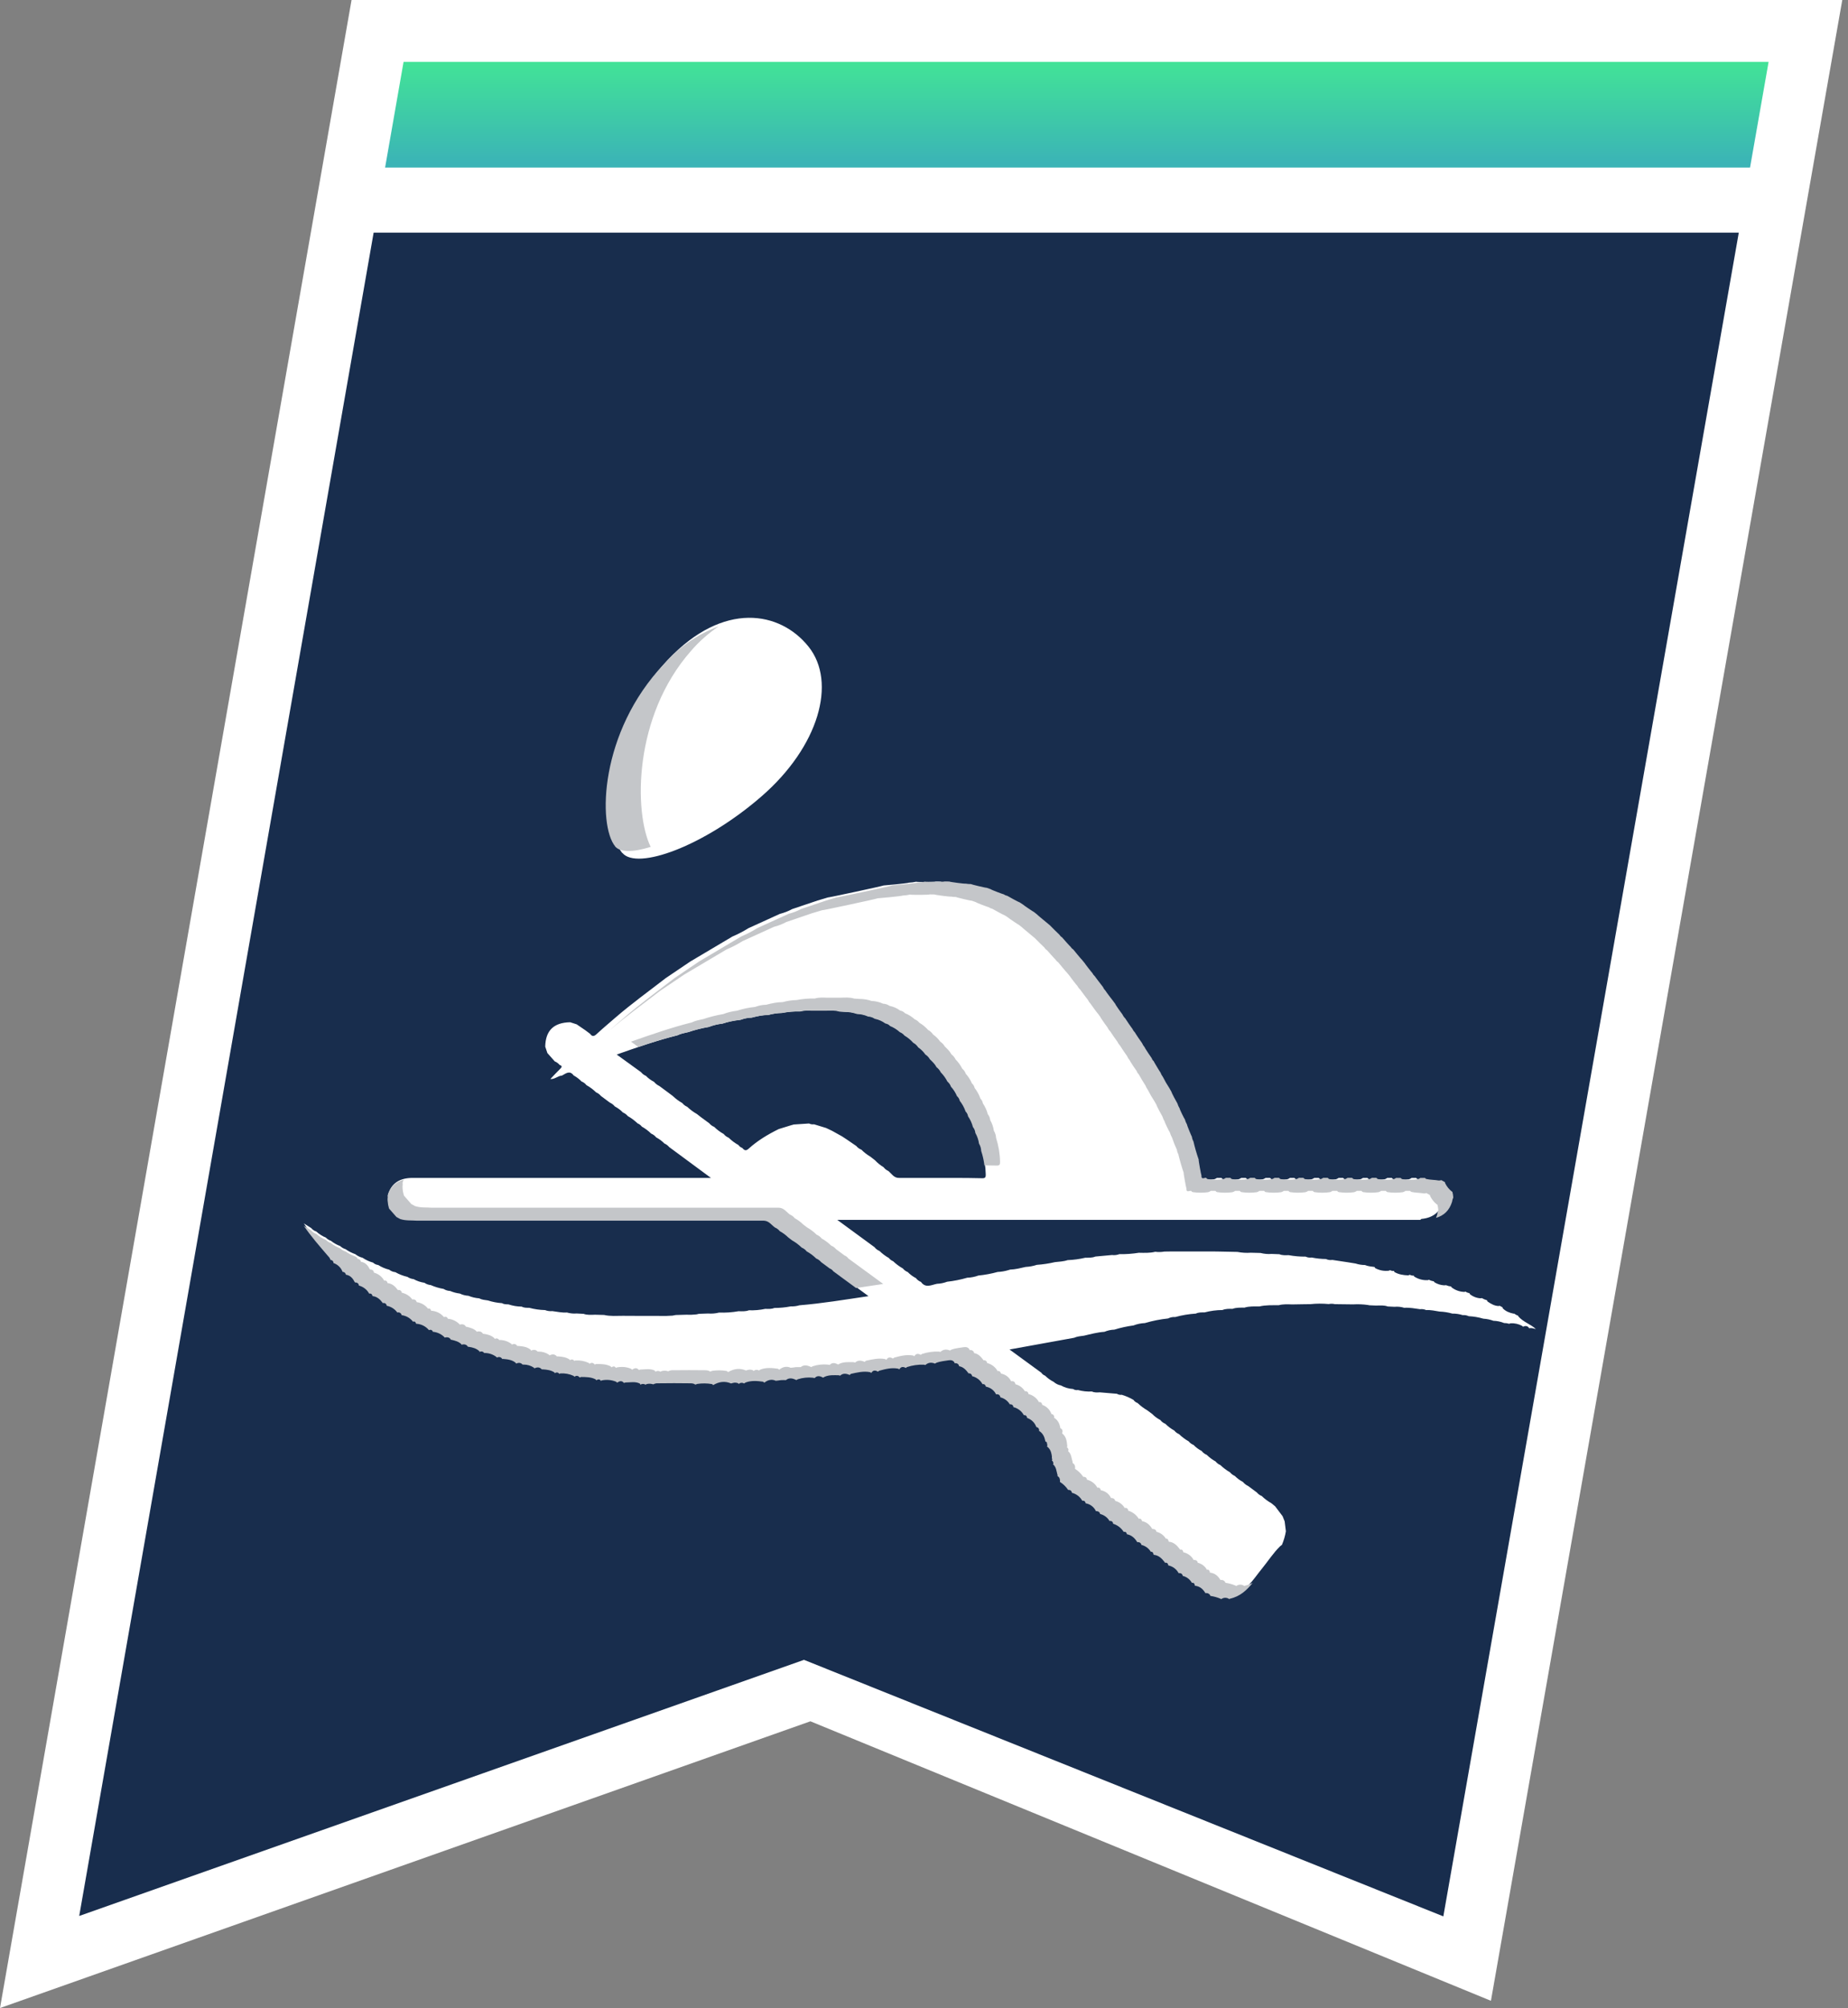 <svg width="81" height="88" viewBox="0 0 81 88" fill="none" xmlns="http://www.w3.org/2000/svg">
<rect x="0" y="0" width="81" height="88" fill="#808080" stroke="none"/>
<path d="M80.749 0H15.409L0 88L35.521 75.434L65.349 87.683L80.749 0Z" fill="white"/>
<path d="M55.524 21.864C55.894 28.499 54.983 34.003 52.347 38.711C56.114 37.941 58.767 37.541 58.767 37.541C60.527 28.838 57.759 23.052 55.52 21.864" fill="#182D4D"/>
<path d="M17.689 2.71L16.879 7.344H76.706L77.52 2.71H17.689Z" fill="url(#paint0_linear_2411_160)"/>
<path d="M16.377 10.195L3.472 83.965L35.24 72.741L63.263 83.983L76.213 10.195H16.377Z" fill="#182D4D"/>
<g clip-path="url(#clip0_2411_160)">
<path d="M52.145 50.819C52.054 50.558 51.978 50.292 51.915 50.024C51.88 49.96 51.857 49.891 51.848 49.819C51.766 49.646 51.694 49.468 51.632 49.286C51.591 49.215 51.559 49.138 51.538 49.059C51.523 49.053 51.303 48.606 51.308 48.579C51.267 48.511 51.234 48.438 51.211 48.361C51.205 48.361 50.944 47.878 50.951 47.853L50.857 47.686C50.753 47.528 50.658 47.365 50.574 47.196C50.53 47.139 50.495 47.075 50.471 47.008C50.463 47.008 50.165 46.512 50.168 46.504C50.13 46.471 50.103 46.428 50.089 46.38C50.084 46.38 49.769 45.91 49.774 45.893C49.727 45.839 49.689 45.778 49.661 45.712C49.654 45.712 49.35 45.26 49.352 45.252C49.304 45.204 49.266 45.148 49.24 45.087C49.231 45.087 48.919 44.638 48.924 44.631C48.875 44.583 48.836 44.526 48.808 44.464C48.802 44.464 48.488 44.027 48.495 44.005C48.461 43.959 48.428 43.913 48.395 43.867C48.386 43.867 48.059 43.428 48.06 43.418C48.013 43.371 47.975 43.316 47.949 43.255C47.949 43.255 47.599 42.801 47.599 42.795C47.55 42.75 47.51 42.697 47.48 42.638C47.471 42.638 47.149 42.225 47.15 42.212L47.02 42.056C47.009 42.056 46.647 41.613 46.647 41.612C46.599 41.581 46.559 41.54 46.529 41.492C46.52 41.492 46.156 41.09 46.159 41.084C46.109 41.053 46.068 41.01 46.037 40.961C46.033 40.961 45.625 40.562 45.627 40.555C45.585 40.517 45.051 40.082 45.052 40.072L44.929 39.974C44.92 39.978 44.449 39.661 44.449 39.648L44.305 39.555C44.289 39.56 43.761 39.273 43.761 39.266C43.702 39.253 43.647 39.229 43.598 39.195C43.586 39.2 43.047 38.998 43.038 38.975L42.856 38.911C42.836 38.922 42.166 38.761 42.162 38.748C42.088 38.749 42.014 38.743 41.941 38.729C41.905 38.743 41.224 38.653 41.217 38.636L41.018 38.633C40.982 38.658 40.164 38.659 40.153 38.641C40.05 38.664 39.945 38.678 39.839 38.682C39.778 38.711 38.824 38.8 38.73 38.805C38.711 38.825 36.297 39.344 36.282 39.331L35.838 39.464L34.721 39.84C34.552 39.932 34.372 40.002 34.184 40.049L32.807 40.676C32.583 40.816 32.349 40.938 32.105 41.041L30.256 42.138L29.174 42.869C28.444 43.435 27.693 43.976 26.994 44.579C26.708 44.827 26.417 45.07 26.14 45.327C26.025 45.431 25.948 45.424 25.865 45.306L25.659 45.152L25.277 44.891L24.992 44.799C24.27 44.813 23.912 45.161 23.898 45.868C23.929 45.961 23.96 46.055 23.992 46.148L24.316 46.514C24.399 46.547 24.473 46.601 24.529 46.67C24.636 46.704 24.643 46.752 24.563 46.831C24.414 46.977 24.273 47.13 24.122 47.288C24.312 47.304 24.452 47.148 24.631 47.136C24.801 47.046 24.97 46.892 25.144 47.13C25.273 47.201 25.391 47.29 25.492 47.396C25.577 47.428 25.651 47.484 25.706 47.556C25.861 47.642 26.003 47.749 26.129 47.872C26.211 47.907 26.283 47.96 26.339 48.029L26.727 48.318C26.813 48.358 26.89 48.416 26.95 48.489C27.082 48.559 27.202 48.648 27.305 48.755C27.388 48.789 27.462 48.843 27.518 48.912C27.674 49 27.817 49.107 27.945 49.23C28.02 49.26 28.084 49.309 28.132 49.372C28.282 49.456 28.42 49.559 28.541 49.679C28.628 49.715 28.704 49.772 28.762 49.845C28.895 49.915 29.017 50.005 29.121 50.112C29.203 50.147 29.275 50.201 29.331 50.269L31.162 51.621H18.079C17.546 51.621 17.163 51.832 17.004 52.357C17.01 52.417 17.009 52.477 17.001 52.537C17.003 52.67 17.025 52.802 17.067 52.929L17.387 53.295L17.551 53.386C17.793 53.466 18.045 53.438 18.293 53.456H33.492C33.713 53.464 33.822 53.644 33.975 53.756C34.06 53.791 34.133 53.846 34.189 53.917C34.324 53.991 34.449 54.083 34.558 54.19L34.725 54.318C34.88 54.406 35.023 54.513 35.15 54.637C35.236 54.672 35.311 54.729 35.367 54.802C35.521 54.887 35.662 54.992 35.786 55.115C35.87 55.149 35.943 55.203 36 55.272L36.371 55.547C36.438 55.573 36.496 55.618 36.536 55.676L38.068 56.802C37.014 56.958 36.033 57.122 35.04 57.203C34.919 57.24 34.793 57.256 34.666 57.25C34.427 57.297 34.184 57.32 33.941 57.32C33.814 57.372 33.68 57.364 33.546 57.359C33.31 57.41 33.068 57.431 32.825 57.422C32.679 57.478 32.525 57.467 32.373 57.463C32.092 57.513 31.805 57.533 31.519 57.522C31.362 57.562 31.2 57.576 31.038 57.563L30.636 57.577C30.604 57.586 30.573 57.593 30.541 57.599L30.513 57.603C30.369 57.62 30.223 57.624 30.078 57.616L29.624 57.629C29.607 57.633 29.59 57.635 29.573 57.637C29.509 57.655 29.443 57.663 29.377 57.661C29.167 57.677 28.956 57.669 28.745 57.667H28.157H27.89L27.303 57.664C27.027 57.664 26.75 57.69 26.478 57.627L26.08 57.616C25.91 57.621 25.741 57.637 25.577 57.578L25.277 57.562C25.133 57.574 24.988 57.559 24.85 57.519C24.633 57.535 24.423 57.484 24.209 57.458C24.1 57.468 23.99 57.453 23.889 57.413C23.655 57.408 23.422 57.374 23.196 57.313C23.084 57.313 22.971 57.318 22.868 57.261C22.67 57.259 22.473 57.226 22.286 57.163C22.19 57.158 22.092 57.166 22.008 57.11C21.795 57.096 21.586 57.056 21.384 56.99C21.254 56.972 21.121 56.962 21.002 56.898C20.84 56.886 20.68 56.848 20.53 56.786C20.399 56.779 20.271 56.746 20.154 56.688C20.008 56.671 19.865 56.633 19.73 56.575C19.628 56.571 19.529 56.54 19.444 56.486C19.248 56.453 19.058 56.396 18.877 56.316C18.779 56.308 18.684 56.273 18.604 56.217C18.437 56.192 18.276 56.138 18.129 56.056C18.031 56.046 17.938 56.012 17.857 55.957C17.671 55.914 17.492 55.845 17.327 55.751C17.229 55.742 17.136 55.704 17.06 55.643C16.889 55.602 16.726 55.532 16.579 55.438C16.494 55.428 16.414 55.392 16.352 55.333C16.188 55.287 16.032 55.215 15.891 55.12C15.775 55.091 15.667 55.038 15.574 54.963C15.422 54.91 15.278 54.837 15.147 54.744C15.058 54.718 14.976 54.671 14.91 54.607C14.763 54.552 14.627 54.475 14.505 54.378C14.421 54.349 14.345 54.301 14.283 54.237C14.129 54.173 13.987 54.083 13.865 53.971C13.777 53.943 13.699 53.891 13.642 53.82L13.317 53.614C13.624 54.071 13.988 54.485 14.346 54.903C14.4 54.967 14.47 55.023 14.482 55.112C14.499 55.111 14.518 55.114 14.534 55.12C14.551 55.127 14.566 55.137 14.579 55.149C14.591 55.162 14.601 55.177 14.607 55.194C14.614 55.21 14.617 55.228 14.616 55.245C14.707 55.277 14.791 55.328 14.86 55.395C14.929 55.462 14.982 55.543 15.014 55.632C15.05 55.632 15.084 55.645 15.111 55.668C15.138 55.691 15.155 55.723 15.159 55.757C15.364 55.787 15.471 55.929 15.556 56.096C15.65 56.1 15.722 56.13 15.73 56.234C15.824 56.258 15.912 56.301 15.988 56.36C16.065 56.419 16.128 56.492 16.175 56.575C16.176 56.579 16.176 56.583 16.175 56.587C16.271 56.568 16.31 56.618 16.328 56.692C16.524 56.715 16.657 56.832 16.767 56.983C16.77 56.989 16.771 56.995 16.772 57.001C16.872 56.983 16.933 57.022 16.952 57.119H16.961C17.141 57.156 17.3 57.258 17.408 57.404C17.409 57.408 17.409 57.411 17.408 57.414C17.429 57.407 17.451 57.405 17.472 57.407C17.494 57.409 17.514 57.416 17.533 57.427C17.552 57.437 17.568 57.452 17.58 57.469C17.592 57.487 17.601 57.507 17.604 57.528C17.702 57.541 17.795 57.572 17.88 57.62C17.965 57.669 18.039 57.733 18.099 57.81C18.099 57.812 18.099 57.814 18.099 57.817C18.179 57.787 18.219 57.83 18.239 57.908L18.248 57.905C18.353 57.911 18.455 57.938 18.548 57.984C18.642 58.03 18.725 58.095 18.792 58.174C18.792 58.177 18.792 58.18 18.792 58.184C18.882 58.153 18.946 58.174 18.976 58.262L18.991 58.258C19.176 58.278 19.348 58.361 19.477 58.491C19.477 58.498 19.481 58.505 19.483 58.511C19.605 58.483 19.708 58.496 19.764 58.609H19.798C19.95 58.648 20.103 58.686 20.22 58.799C20.224 58.807 20.228 58.816 20.23 58.825C20.353 58.791 20.45 58.812 20.511 58.916H20.545C20.718 58.941 20.881 58.986 21.012 59.108C21.014 59.118 21.015 59.129 21.016 59.139C21.106 59.103 21.176 59.119 21.223 59.194C21.229 59.194 21.235 59.189 21.242 59.188C21.43 59.189 21.613 59.251 21.761 59.364C21.766 59.373 21.77 59.381 21.774 59.39C21.88 59.343 21.959 59.364 22.017 59.456C22.026 59.456 22.034 59.45 22.044 59.449C22.245 59.466 22.445 59.484 22.607 59.623C22.61 59.634 22.613 59.645 22.615 59.656C22.73 59.603 22.829 59.608 22.905 59.697C22.92 59.696 22.936 59.696 22.951 59.697C23.112 59.696 23.27 59.743 23.403 59.833C23.41 59.843 23.417 59.853 23.423 59.864C23.551 59.799 23.662 59.806 23.747 59.907C23.767 59.906 23.787 59.906 23.807 59.907C23.981 59.92 24.153 59.941 24.302 60.042C24.311 60.052 24.318 60.063 24.322 60.076C24.336 60.063 24.352 60.053 24.37 60.048C24.388 60.042 24.407 60.041 24.425 60.044C24.443 60.047 24.461 60.054 24.476 60.065C24.491 60.076 24.503 60.09 24.512 60.106C24.527 60.098 24.543 60.091 24.559 60.084C24.761 60.072 24.963 60.109 25.146 60.194C25.159 60.205 25.17 60.218 25.179 60.232C25.273 60.16 25.347 60.19 25.413 60.265C25.431 60.255 25.45 60.246 25.469 60.24C25.687 60.244 25.906 60.24 26.105 60.344C26.119 60.355 26.13 60.37 26.136 60.386C26.211 60.341 26.282 60.319 26.335 60.41C26.351 60.402 26.367 60.395 26.384 60.389C26.591 60.347 26.806 60.368 27.001 60.447C27.02 60.458 27.037 60.474 27.05 60.491C27.157 60.413 27.26 60.391 27.346 60.501C27.368 60.492 27.392 60.486 27.416 60.483C27.626 60.48 27.839 60.43 28.041 60.526C28.054 60.542 28.065 60.559 28.072 60.579C28.104 60.556 28.142 60.544 28.182 60.544C28.222 60.544 28.26 60.556 28.293 60.579C28.31 60.569 28.328 60.56 28.346 60.552C28.426 60.532 28.509 60.531 28.589 60.551C28.604 60.557 28.619 60.561 28.634 60.565C28.701 60.528 28.777 60.511 28.853 60.517C29.316 60.511 29.779 60.511 30.242 60.517C30.325 60.517 30.41 60.521 30.477 60.576C30.506 60.562 30.537 60.551 30.568 60.544C30.776 60.513 30.988 60.515 31.195 60.549C31.222 60.557 31.245 60.573 31.259 60.596C31.514 60.445 31.775 60.409 32.044 60.525C32.072 60.518 32.1 60.509 32.128 60.501C32.204 60.479 32.286 60.486 32.357 60.519C32.367 60.527 32.375 60.536 32.381 60.547C32.411 60.519 32.451 60.501 32.493 60.497C32.535 60.493 32.577 60.503 32.612 60.526C32.634 60.51 32.657 60.496 32.68 60.483C32.929 60.389 33.183 60.413 33.437 60.446C33.462 60.453 33.484 60.47 33.499 60.491C33.659 60.364 33.827 60.325 34.004 60.407C34.038 60.401 34.072 60.397 34.106 60.395C34.195 60.379 34.285 60.372 34.376 60.376C34.398 60.376 34.422 60.376 34.446 60.379C34.589 60.26 34.744 60.298 34.903 60.376C34.926 60.361 34.951 60.348 34.977 60.337C35.188 60.271 35.411 60.249 35.631 60.272C35.657 60.275 35.682 60.281 35.706 60.288C35.818 60.166 35.946 60.196 36.08 60.27C36.101 60.256 36.123 60.243 36.145 60.232C36.341 60.146 36.549 60.162 36.755 60.165L36.825 60.183C36.952 60.064 37.095 60.089 37.242 60.153L37.293 60.105C37.569 60.044 37.845 59.975 38.132 60.028C38.154 60.035 38.174 60.048 38.189 60.066C38.271 59.928 38.371 59.943 38.479 60.007C38.499 59.992 38.521 59.978 38.542 59.965C38.813 59.892 39.083 59.822 39.368 59.876C39.386 59.883 39.402 59.894 39.416 59.908C39.495 59.774 39.595 59.787 39.702 59.844C39.719 59.83 39.736 59.817 39.755 59.805C39.992 59.728 40.24 59.693 40.489 59.701C40.514 59.704 40.538 59.709 40.561 59.716C40.684 59.604 40.825 59.59 40.98 59.654C41.003 59.638 41.028 59.624 41.054 59.612C41.219 59.554 41.393 59.539 41.565 59.512C41.672 59.494 41.775 59.503 41.837 59.61C41.84 59.62 41.843 59.63 41.845 59.641C41.866 59.635 41.888 59.634 41.91 59.638C41.932 59.641 41.953 59.649 41.972 59.661C41.99 59.673 42.006 59.689 42.017 59.707C42.029 59.726 42.037 59.746 42.039 59.768C42.222 59.801 42.334 59.925 42.437 60.06C42.437 60.066 42.437 60.071 42.437 60.078C42.528 60.078 42.594 60.108 42.608 60.205H42.614C42.708 60.229 42.796 60.272 42.873 60.331C42.949 60.389 43.013 60.462 43.06 60.546C43.06 60.549 43.06 60.552 43.06 60.556C43.154 60.538 43.191 60.594 43.215 60.666C43.311 60.683 43.401 60.722 43.479 60.781C43.556 60.839 43.618 60.914 43.658 61.001C43.772 60.982 43.829 61.034 43.849 61.134C44.015 61.175 44.158 61.277 44.249 61.42C44.249 61.425 44.249 61.431 44.249 61.436C44.341 61.432 44.409 61.462 44.418 61.563H44.425C44.519 61.587 44.607 61.63 44.684 61.688C44.761 61.747 44.824 61.82 44.871 61.904C44.871 61.907 44.871 61.911 44.871 61.916C44.968 61.901 45.006 61.956 45.023 62.036C45.114 62.068 45.197 62.119 45.265 62.185C45.334 62.252 45.386 62.333 45.419 62.422C45.419 62.425 45.419 62.429 45.419 62.433C45.519 62.453 45.556 62.517 45.546 62.614H45.562C45.714 62.718 45.781 62.867 45.815 63.036V63.058C45.915 63.105 45.929 63.187 45.892 63.291H45.898C46.088 63.437 46.098 63.649 46.12 63.858C46.116 63.872 46.11 63.887 46.104 63.901C46.119 63.908 46.133 63.919 46.144 63.933C46.155 63.946 46.163 63.961 46.167 63.978C46.172 63.994 46.173 64.011 46.17 64.028C46.167 64.045 46.161 64.061 46.152 64.076H46.166C46.304 64.199 46.302 64.376 46.353 64.534C46.355 64.551 46.355 64.569 46.353 64.586C46.452 64.638 46.468 64.734 46.46 64.841C46.599 64.929 46.718 65.043 46.81 65.178C46.81 65.181 46.81 65.185 46.81 65.189C46.903 65.189 46.97 65.216 46.981 65.317H46.987C47.081 65.341 47.169 65.383 47.246 65.442C47.322 65.501 47.386 65.574 47.433 65.657C47.433 65.661 47.433 65.664 47.433 65.667C47.531 65.647 47.568 65.701 47.587 65.777C47.684 65.794 47.775 65.834 47.852 65.892C47.93 65.951 47.992 66.027 48.033 66.115C48.033 66.115 48.033 66.115 48.033 66.118C48.129 66.118 48.199 66.151 48.22 66.245C48.386 66.286 48.53 66.389 48.62 66.531C48.62 66.537 48.62 66.543 48.62 66.549C48.714 66.543 48.781 66.57 48.789 66.675H48.797C48.982 66.734 49.141 66.854 49.244 67.015C49.244 67.02 49.244 67.024 49.244 67.029C49.34 67.009 49.379 67.058 49.395 67.133C49.602 67.173 49.739 67.302 49.843 67.472C49.843 67.472 49.843 67.475 49.843 67.477C49.94 67.474 50.011 67.505 50.03 67.602H50.033C50.2 67.643 50.343 67.745 50.434 67.888C50.434 67.893 50.434 67.897 50.434 67.902C50.525 67.885 50.549 67.954 50.567 68.034C50.794 68.053 50.93 68.203 51.056 68.365C51.056 68.373 51.056 68.379 51.056 68.386C51.158 68.361 51.194 68.417 51.209 68.499C51.303 68.518 51.393 68.558 51.47 68.616C51.548 68.673 51.611 68.746 51.657 68.83C51.657 68.83 51.657 68.833 51.657 68.835C51.754 68.83 51.824 68.86 51.841 68.958C51.924 68.978 52.002 69.014 52.07 69.065C52.138 69.116 52.194 69.18 52.236 69.253V69.265C52.333 69.243 52.361 69.308 52.375 69.39H52.379C52.593 69.413 52.733 69.539 52.835 69.715C52.88 69.704 52.929 69.711 52.97 69.734C53.011 69.756 53.042 69.794 53.056 69.838C53.062 69.838 53.068 69.838 53.074 69.838C53.214 69.86 53.351 69.898 53.482 69.953C53.498 69.959 53.513 69.967 53.528 69.977C53.578 69.938 53.641 69.917 53.705 69.917C53.769 69.917 53.831 69.938 53.882 69.977L53.908 69.958C54.599 69.805 54.913 69.235 55.306 68.752C55.577 68.421 55.806 68.058 56.115 67.757C56.141 67.74 56.164 67.721 56.188 67.702C56.269 67.511 56.328 67.31 56.362 67.106C56.344 66.961 56.327 66.817 56.308 66.672L56.217 66.445L55.892 66.014L55.724 65.875C55.569 65.789 55.428 65.684 55.303 65.561C55.219 65.528 55.146 65.474 55.089 65.405L54.715 65.127C54.623 65.084 54.543 65.022 54.479 64.944C54.347 64.876 54.228 64.788 54.125 64.683C54.042 64.646 53.969 64.591 53.912 64.522C53.758 64.433 53.617 64.327 53.49 64.205C53.408 64.171 53.336 64.117 53.282 64.048C53.139 63.969 53.008 63.871 52.893 63.757C52.805 63.721 52.728 63.663 52.671 63.588C52.538 63.52 52.417 63.43 52.315 63.323C52.231 63.29 52.157 63.236 52.101 63.166C51.946 63.078 51.804 62.971 51.677 62.848C51.596 62.815 51.525 62.761 51.471 62.692C51.327 62.613 51.195 62.514 51.081 62.398C50.993 62.364 50.916 62.306 50.859 62.231C50.726 62.162 50.605 62.072 50.501 61.965L50.291 61.809C50.136 61.719 49.992 61.611 49.864 61.488C49.79 61.461 49.726 61.412 49.681 61.348C49.52 61.254 49.348 61.179 49.169 61.125C49.095 61.136 49.019 61.12 48.956 61.081L48.208 61.018C48.091 61.024 47.973 61.034 47.862 60.981C47.655 60.992 47.447 60.97 47.248 60.916C47.173 60.93 47.096 60.914 47.034 60.872C46.846 60.861 46.663 60.807 46.5 60.715C46.382 60.693 46.272 60.639 46.184 60.559C46.045 60.488 45.917 60.397 45.807 60.287C45.739 60.262 45.681 60.217 45.642 60.157L44.249 59.14L47.079 58.627C47.217 58.565 47.365 58.555 47.512 58.535C47.808 58.465 48.103 58.386 48.408 58.365C48.547 58.307 48.695 58.275 48.845 58.27C49.118 58.185 49.398 58.124 49.682 58.086C49.842 58.024 50.012 57.989 50.184 57.982C50.515 57.883 50.855 57.816 51.198 57.78C51.296 57.731 51.405 57.709 51.515 57.717C51.809 57.636 52.111 57.586 52.416 57.567C52.537 57.507 52.667 57.515 52.796 57.515C53.052 57.447 53.316 57.412 53.581 57.411C53.723 57.35 53.875 57.358 54.025 57.358C54.194 57.297 54.37 57.306 54.544 57.306C54.758 57.239 54.979 57.254 55.199 57.254C55.479 57.187 55.765 57.202 56.05 57.199C56.243 57.147 56.441 57.159 56.637 57.165L57.171 57.156L57.438 57.153C57.704 57.124 57.973 57.123 58.239 57.149C58.327 57.13 58.419 57.131 58.506 57.153L59.307 57.163C59.525 57.15 59.743 57.159 59.959 57.19C59.981 57.194 60.003 57.198 60.025 57.203L60.32 57.215C60.491 57.211 60.663 57.195 60.829 57.255L61.122 57.269C61.266 57.255 61.411 57.27 61.549 57.313C61.784 57.297 62.012 57.342 62.243 57.374C62.334 57.362 62.427 57.376 62.51 57.414C62.711 57.4 62.903 57.448 63.098 57.478C63.288 57.485 63.475 57.514 63.657 57.567C63.811 57.565 63.963 57.587 64.109 57.633C64.201 57.626 64.293 57.642 64.376 57.681C64.594 57.691 64.809 57.728 65.017 57.79C65.168 57.798 65.316 57.829 65.457 57.882C65.619 57.886 65.778 57.92 65.927 57.981C66.002 57.979 66.076 57.99 66.147 58.013C66.168 58.004 66.189 57.996 66.212 57.991C66.386 57.982 66.56 58.021 66.713 58.103C66.728 58.114 66.742 58.128 66.755 58.143C66.868 58.09 66.963 58.102 67.029 58.212L67.039 58.208C67.145 58.184 67.238 58.228 67.32 58.246C67.095 58.03 66.761 57.938 66.547 57.685C66.547 57.677 66.547 57.67 66.547 57.663C66.484 57.641 66.425 57.609 66.372 57.569C66.361 57.569 66.35 57.569 66.338 57.569C66.156 57.531 65.989 57.465 65.861 57.328C65.859 57.316 65.857 57.303 65.857 57.291L65.726 57.222C65.716 57.227 65.707 57.232 65.697 57.236C65.507 57.233 65.353 57.141 65.203 57.039C65.191 57.021 65.181 57.002 65.174 56.982C65.096 56.96 65.022 56.929 64.952 56.888C64.932 56.893 64.911 56.896 64.89 56.897C64.718 56.885 64.554 56.82 64.422 56.711C64.417 56.698 64.412 56.685 64.409 56.671C64.344 56.661 64.283 56.637 64.23 56.6C64.219 56.606 64.207 56.612 64.194 56.617C63.982 56.613 63.777 56.54 63.613 56.408C63.611 56.399 63.61 56.389 63.61 56.38C63.531 56.373 63.454 56.353 63.382 56.322C63.353 56.327 63.324 56.329 63.294 56.328C63.15 56.319 63.011 56.276 62.887 56.203C62.869 56.188 62.852 56.17 62.839 56.15C62.766 56.141 62.695 56.118 62.631 56.083C62.617 56.09 62.604 56.096 62.59 56.101C62.374 56.115 62.16 56.058 61.981 55.939C61.976 55.928 61.973 55.915 61.97 55.903C61.908 55.908 61.846 55.894 61.791 55.864C61.771 55.875 61.751 55.884 61.729 55.892C61.513 55.885 61.302 55.853 61.114 55.742C61.11 55.728 61.107 55.713 61.106 55.698C61.044 55.705 60.982 55.693 60.927 55.664C60.91 55.673 60.892 55.681 60.874 55.688C60.669 55.713 60.461 55.674 60.28 55.576C60.266 55.56 60.255 55.543 60.247 55.524C60.105 55.505 59.961 55.496 59.827 55.438C59.687 55.438 59.547 55.415 59.414 55.372L59.093 55.32L58.399 55.215C58.303 55.231 58.205 55.217 58.117 55.175C57.907 55.173 57.698 55.151 57.492 55.109C57.401 55.123 57.308 55.109 57.225 55.07C56.975 55.073 56.726 55.051 56.481 55.006C56.345 55.01 56.208 55.02 56.078 54.965L55.733 54.952C55.571 54.965 55.409 54.95 55.252 54.91L54.825 54.899C54.628 54.913 54.431 54.901 54.237 54.864L53.436 54.848L53.223 54.845H51.41H51.303L51.036 54.849C50.904 54.873 50.769 54.876 50.636 54.858C50.398 54.918 50.155 54.905 49.916 54.901C49.633 54.947 49.347 54.967 49.061 54.962C48.96 55.001 48.849 55.014 48.741 55L48.011 55.067C47.868 55.127 47.717 55.116 47.567 55.119C47.313 55.179 47.054 55.214 46.793 55.224C46.613 55.286 46.422 55.29 46.236 55.312C45.976 55.373 45.712 55.412 45.445 55.431C45.287 55.483 45.122 55.514 44.955 55.522C44.73 55.574 44.507 55.631 44.274 55.639C44.251 55.648 44.227 55.656 44.203 55.661C44.049 55.708 43.889 55.735 43.728 55.742C43.452 55.819 43.169 55.871 42.884 55.899C42.727 55.957 42.562 55.989 42.395 55.995C42.106 56.079 41.811 56.138 41.512 56.171C41.37 56.225 41.221 56.256 41.069 56.261C40.826 56.309 40.57 56.466 40.368 56.18C40.279 56.145 40.203 56.088 40.147 56.013C40.013 55.944 39.892 55.854 39.788 55.747C39.705 55.714 39.631 55.66 39.575 55.59C39.419 55.502 39.276 55.395 39.147 55.272C39.073 55.242 39.008 55.194 38.961 55.131C38.81 55.047 38.673 54.943 38.551 54.823C38.464 54.788 38.388 54.731 38.332 54.657L36.699 53.46H62.252C62.267 53.447 62.282 53.432 62.297 53.419C62.784 53.376 63.112 53.137 63.258 52.673C63.267 52.608 63.285 52.544 63.312 52.485C63.308 52.396 63.294 52.309 63.27 52.224H63.254C63.124 52.121 63.02 51.992 62.95 51.844C62.949 51.833 62.949 51.822 62.95 51.811L62.79 51.719C62.754 51.731 62.717 51.737 62.68 51.737C62.496 51.703 62.306 51.71 62.124 51.668C62.103 51.658 62.086 51.642 62.075 51.622H61.873C61.837 51.648 61.797 51.668 61.754 51.681C61.531 51.713 61.303 51.712 61.08 51.677C61.065 51.673 61.05 51.666 61.038 51.657C61.026 51.648 61.015 51.636 61.008 51.622H60.806C60.771 51.648 60.73 51.668 60.688 51.68C60.464 51.713 60.236 51.712 60.013 51.677C59.998 51.673 59.984 51.666 59.971 51.657C59.959 51.648 59.949 51.636 59.941 51.622H59.74C59.704 51.648 59.664 51.667 59.622 51.68C59.398 51.713 59.17 51.712 58.946 51.677C58.931 51.673 58.917 51.666 58.905 51.657C58.892 51.648 58.882 51.636 58.874 51.622H58.673C58.637 51.648 58.597 51.667 58.555 51.68C58.331 51.713 58.103 51.712 57.88 51.677C57.864 51.673 57.85 51.666 57.838 51.657C57.825 51.648 57.815 51.636 57.808 51.622H57.606C57.57 51.648 57.53 51.667 57.488 51.68C57.264 51.713 57.036 51.712 56.813 51.677C56.798 51.673 56.783 51.666 56.771 51.657C56.759 51.648 56.748 51.636 56.741 51.622H56.539C56.504 51.648 56.464 51.667 56.421 51.68C56.197 51.713 55.97 51.712 55.746 51.677C55.73 51.673 55.716 51.666 55.704 51.656C55.691 51.647 55.681 51.635 55.673 51.621H55.472C55.436 51.646 55.396 51.666 55.354 51.679C55.13 51.711 54.903 51.71 54.679 51.676C54.664 51.672 54.65 51.665 54.637 51.656C54.625 51.646 54.614 51.634 54.607 51.621H54.406C54.37 51.646 54.33 51.666 54.287 51.679C54.063 51.711 53.836 51.71 53.612 51.676C53.597 51.672 53.583 51.665 53.57 51.656C53.558 51.646 53.547 51.634 53.54 51.621H53.339C53.303 51.646 53.263 51.666 53.22 51.679C52.996 51.711 52.769 51.71 52.545 51.676C52.53 51.672 52.516 51.665 52.503 51.655C52.49 51.645 52.48 51.633 52.472 51.62C52.393 51.609 52.259 51.715 52.267 51.521V51.515C52.254 51.513 52.133 50.837 52.145 50.819ZM43.054 51.635C42.641 51.622 42.227 51.624 41.814 51.621H39.413C39.179 51.631 39.082 51.433 38.933 51.315C38.852 51.279 38.782 51.223 38.73 51.153C38.588 51.067 38.46 50.963 38.347 50.843L38.142 50.684C38 50.601 37.871 50.5 37.756 50.384C37.668 50.351 37.591 50.295 37.533 50.223L37.123 49.942L36.907 49.8L36.472 49.558L36.254 49.454C36.239 49.45 36.225 49.444 36.213 49.434L35.68 49.271C35.606 49.282 35.529 49.27 35.462 49.236L34.78 49.281C34.754 49.294 34.726 49.303 34.697 49.306L34.133 49.48C33.656 49.715 33.203 49.986 32.811 50.343C32.684 50.459 32.614 50.401 32.533 50.307C32.465 50.283 32.407 50.238 32.366 50.179C32.209 50.092 32.066 49.985 31.939 49.86C31.853 49.825 31.777 49.769 31.721 49.697C31.567 49.611 31.426 49.506 31.302 49.383C31.218 49.35 31.144 49.296 31.088 49.227L30.714 48.952L30.549 48.822C30.393 48.734 30.249 48.627 30.121 48.504C30.037 48.469 29.963 48.413 29.908 48.342C29.754 48.255 29.613 48.15 29.486 48.028C29.415 47.976 29.345 47.923 29.276 47.871L28.902 47.594C28.81 47.55 28.73 47.488 28.666 47.41C28.534 47.343 28.414 47.255 28.312 47.149C28.228 47.114 28.155 47.059 28.099 46.988L27.031 46.214C27.939 45.894 28.806 45.592 29.701 45.369C29.846 45.294 30.008 45.268 30.166 45.23C30.169 45.227 30.17 45.23 30.169 45.23L30.182 45.227C30.473 45.128 30.773 45.052 31.077 45.001C31.269 44.927 31.47 44.877 31.676 44.855C31.933 44.771 32.198 44.716 32.467 44.689C32.478 44.685 32.489 44.681 32.501 44.678C32.647 44.625 32.8 44.596 32.956 44.593C33.193 44.532 33.431 44.476 33.678 44.478C33.877 44.423 34.083 44.392 34.289 44.388C34.553 44.336 34.822 44.313 35.09 44.321C35.265 44.269 35.445 44.279 35.624 44.285H36.212C36.414 44.278 36.617 44.262 36.815 44.324L37.068 44.339C37.24 44.341 37.412 44.37 37.575 44.426C37.749 44.432 37.921 44.471 38.079 44.542C38.18 44.545 38.279 44.578 38.36 44.637C38.531 44.67 38.691 44.74 38.83 44.842C38.911 44.855 38.985 44.895 39.038 44.955C39.196 45.019 39.341 45.11 39.466 45.224C39.546 45.256 39.616 45.308 39.67 45.375C39.813 45.459 39.942 45.565 40.051 45.688C40.141 45.737 40.216 45.807 40.272 45.891C40.395 45.977 40.501 46.083 40.587 46.205C40.669 46.258 40.736 46.329 40.784 46.413C40.89 46.518 41.004 46.622 41.074 46.759C41.153 46.819 41.218 46.898 41.261 46.987C41.379 47.107 41.477 47.243 41.552 47.391C41.623 47.45 41.676 47.527 41.706 47.613C41.818 47.737 41.908 47.878 41.973 48.031C42.034 48.084 42.075 48.154 42.091 48.232C42.203 48.374 42.289 48.533 42.348 48.702C42.406 48.759 42.443 48.832 42.455 48.911C42.553 49.055 42.626 49.214 42.669 49.381C42.73 49.456 42.767 49.547 42.775 49.642C42.858 49.786 42.912 49.944 42.935 50.108C42.994 50.205 43.028 50.314 43.033 50.426C43.141 50.762 43.199 51.112 43.206 51.464C43.209 51.577 43.196 51.639 43.054 51.635Z" fill="white"/>
<path d="M27.28 37.379C27.921 38.15 30.858 37.089 33.375 34.903C35.893 32.717 36.686 29.9 35.44 28.34C34.194 26.78 31.71 26.335 29.278 28.911C26.355 31.984 26.41 36.355 27.275 37.384" fill="white"/>
<path d="M26.95 37.082C27.177 37.364 27.75 37.355 28.519 37.114C27.783 35.599 27.758 31.4 30.285 28.528C30.638 28.117 31.047 27.755 31.499 27.45C30.568 27.797 29.741 28.369 29.096 29.112C26.282 32.07 26.191 36.166 26.969 37.098" fill="#C4C6C9"/>
<path d="M37.182 55.149C37.142 55.09 37.084 55.045 37.017 55.02L36.646 54.744C36.589 54.675 36.516 54.621 36.432 54.588C36.307 54.465 36.166 54.36 36.013 54.274C35.957 54.201 35.881 54.145 35.795 54.11C35.669 53.985 35.526 53.877 35.371 53.788L35.204 53.66C35.095 53.553 34.971 53.461 34.836 53.388C34.78 53.316 34.706 53.26 34.622 53.226C34.469 53.114 34.36 52.934 34.139 52.927H18.935C18.687 52.908 18.435 52.936 18.193 52.856L18.028 52.765L17.708 52.399C17.666 52.272 17.645 52.139 17.643 52.005C17.652 51.945 17.653 51.885 17.646 51.825C17.659 51.782 17.674 51.741 17.691 51.702C17.353 51.787 17.11 52.004 16.991 52.395C16.999 52.454 16.999 52.515 16.991 52.574C16.993 52.708 17.015 52.84 17.055 52.967L17.376 53.333L17.541 53.423C17.782 53.504 18.035 53.476 18.282 53.495H33.482C33.703 53.502 33.812 53.682 33.966 53.794C34.05 53.828 34.124 53.884 34.179 53.955C34.315 54.029 34.439 54.121 34.548 54.228C34.602 54.271 34.659 54.313 34.715 54.356C34.87 54.444 35.013 54.551 35.14 54.675C35.226 54.71 35.301 54.767 35.357 54.84C35.511 54.925 35.652 55.031 35.776 55.153C35.86 55.187 35.933 55.241 35.99 55.31L36.361 55.586C36.428 55.611 36.486 55.656 36.527 55.715L37.522 56.446C37.911 56.388 38.305 56.327 38.711 56.268L37.182 55.149Z" fill="#C4C6C9"/>
<path d="M30.141 45.239C30.144 45.237 30.145 45.239 30.144 45.239L30.157 45.236C30.448 45.137 30.747 45.062 31.052 45.011C31.244 44.936 31.445 44.887 31.651 44.864C31.907 44.781 32.172 44.726 32.441 44.699C32.453 44.694 32.464 44.69 32.476 44.687C32.621 44.634 32.775 44.606 32.931 44.602C33.168 44.542 33.405 44.485 33.653 44.487C33.852 44.432 34.057 44.401 34.264 44.397C34.528 44.345 34.796 44.323 35.065 44.33C35.24 44.278 35.42 44.288 35.599 44.294H36.186C36.389 44.287 36.592 44.271 36.79 44.333L37.042 44.348C37.215 44.35 37.387 44.379 37.55 44.435C37.724 44.441 37.895 44.48 38.053 44.551C38.154 44.554 38.252 44.587 38.334 44.645C38.505 44.679 38.665 44.749 38.804 44.852C38.885 44.864 38.959 44.904 39.013 44.964C39.17 45.028 39.315 45.119 39.44 45.233C39.521 45.265 39.591 45.317 39.645 45.384C39.788 45.468 39.917 45.574 40.026 45.697C40.115 45.746 40.191 45.816 40.246 45.9C40.369 45.986 40.476 46.092 40.561 46.214C40.643 46.266 40.711 46.338 40.758 46.422C40.865 46.527 40.979 46.631 41.048 46.767C41.128 46.828 41.192 46.907 41.236 46.996C41.353 47.115 41.452 47.251 41.527 47.4C41.598 47.459 41.651 47.535 41.681 47.622C41.793 47.746 41.883 47.887 41.947 48.04C42.009 48.093 42.05 48.163 42.067 48.241C42.178 48.383 42.265 48.542 42.324 48.712C42.381 48.768 42.419 48.841 42.43 48.92C42.529 49.064 42.601 49.223 42.644 49.39C42.705 49.465 42.742 49.556 42.751 49.651C42.833 49.795 42.888 49.953 42.911 50.117C42.97 50.215 43.003 50.326 43.007 50.44C43.075 50.645 43.123 50.856 43.148 51.071C43.327 51.071 43.505 51.074 43.682 51.08C43.824 51.084 43.837 51.022 43.833 50.911C43.827 50.558 43.768 50.208 43.66 49.871C43.654 49.759 43.621 49.65 43.562 49.553C43.539 49.39 43.485 49.232 43.402 49.088C43.394 48.993 43.356 48.902 43.295 48.827C43.253 48.659 43.18 48.5 43.082 48.357C43.07 48.278 43.032 48.205 42.975 48.148C42.916 47.979 42.83 47.82 42.719 47.678C42.702 47.6 42.66 47.529 42.599 47.476C42.535 47.324 42.444 47.182 42.333 47.059C42.303 46.972 42.25 46.895 42.179 46.837C42.104 46.688 42.006 46.552 41.888 46.433C41.845 46.343 41.781 46.265 41.7 46.204C41.631 46.068 41.519 45.965 41.411 45.859C41.363 45.775 41.295 45.704 41.213 45.651C41.128 45.529 41.022 45.423 40.899 45.337C40.843 45.253 40.768 45.183 40.678 45.135C40.569 45.011 40.44 44.905 40.297 44.821C40.243 44.754 40.173 44.702 40.093 44.67C39.968 44.556 39.823 44.465 39.665 44.401C39.611 44.341 39.538 44.301 39.457 44.288C39.319 44.185 39.158 44.114 38.987 44.08C38.905 44.021 38.807 43.989 38.706 43.986C38.547 43.913 38.376 43.871 38.201 43.865C38.038 43.809 37.866 43.779 37.693 43.778L37.441 43.762C37.244 43.7 37.04 43.717 36.838 43.723H36.25C36.071 43.717 35.891 43.705 35.717 43.759C35.448 43.752 35.179 43.774 34.916 43.826C34.709 43.831 34.503 43.861 34.305 43.917C34.057 43.917 33.82 43.971 33.583 44.032C33.427 44.035 33.273 44.064 33.127 44.117C33.117 44.12 33.105 44.123 33.093 44.128C32.824 44.155 32.559 44.211 32.302 44.294C32.097 44.317 31.895 44.366 31.703 44.44C31.399 44.492 31.1 44.567 30.809 44.666H30.796C30.796 44.666 30.796 44.666 30.793 44.666C30.635 44.704 30.472 44.73 30.327 44.805C29.434 45.029 28.568 45.33 27.657 45.65L27.977 45.882C28.543 45.691 29.102 45.516 29.671 45.375C29.821 45.301 29.983 45.278 30.141 45.239Z" fill="#C4C6C9"/>
<path d="M54.541 69.505C54.49 69.467 54.428 69.446 54.364 69.446C54.3 69.446 54.238 69.467 54.187 69.505C54.172 69.497 54.157 69.489 54.141 69.481C54.011 69.427 53.873 69.389 53.733 69.368C53.727 69.368 53.721 69.368 53.715 69.368C53.701 69.323 53.671 69.286 53.63 69.263C53.589 69.24 53.54 69.234 53.494 69.244C53.393 69.069 53.254 68.942 53.039 68.919H53.034C53.02 68.837 52.992 68.772 52.895 68.793C52.895 68.789 52.895 68.785 52.895 68.781C52.853 68.708 52.797 68.644 52.729 68.594C52.661 68.543 52.583 68.507 52.5 68.487C52.483 68.388 52.413 68.359 52.316 68.364C52.316 68.364 52.316 68.361 52.316 68.359C52.27 68.275 52.207 68.202 52.129 68.144C52.052 68.087 51.963 68.047 51.867 68.027C51.853 67.946 51.817 67.89 51.716 67.914C51.716 67.908 51.716 67.901 51.716 67.894C51.59 67.731 51.454 67.581 51.226 67.563C51.209 67.484 51.185 67.414 51.094 67.431C51.094 67.426 51.094 67.422 51.094 67.417C51.003 67.274 50.859 67.171 50.693 67.13H50.69C50.67 67.034 50.6 67.003 50.503 67.006C50.504 67.004 50.504 67.002 50.503 67.001C50.4 66.83 50.263 66.701 50.056 66.662C50.039 66.586 50.002 66.536 49.905 66.558C49.905 66.554 49.905 66.549 49.905 66.545C49.801 66.383 49.643 66.263 49.458 66.204H49.45C49.443 66.1 49.375 66.073 49.281 66.079C49.281 66.073 49.281 66.067 49.281 66.061C49.191 65.918 49.047 65.816 48.881 65.775C48.859 65.68 48.789 65.648 48.694 65.648V65.644C48.653 65.557 48.591 65.481 48.514 65.422C48.436 65.363 48.345 65.324 48.248 65.307C48.23 65.23 48.192 65.177 48.094 65.197C48.095 65.194 48.095 65.19 48.094 65.187C48.047 65.104 47.984 65.03 47.907 64.972C47.83 64.913 47.742 64.871 47.648 64.847H47.643C47.631 64.746 47.564 64.716 47.471 64.719C47.471 64.715 47.471 64.712 47.471 64.708C47.379 64.573 47.26 64.459 47.121 64.371C47.132 64.267 47.116 64.17 47.014 64.116C47.015 64.098 47.015 64.081 47.014 64.064C46.961 63.907 46.965 63.729 46.827 63.606H46.813C46.822 63.591 46.828 63.575 46.831 63.558C46.833 63.542 46.832 63.525 46.828 63.508C46.823 63.492 46.815 63.476 46.805 63.463C46.794 63.45 46.78 63.439 46.765 63.431C46.771 63.417 46.777 63.403 46.781 63.388C46.759 63.179 46.748 62.967 46.559 62.821H46.553C46.59 62.717 46.576 62.635 46.475 62.588C46.475 62.581 46.475 62.574 46.475 62.567C46.442 62.397 46.375 62.246 46.222 62.144H46.207C46.216 62.048 46.18 61.983 46.08 61.964C46.08 61.959 46.08 61.956 46.08 61.952C46.047 61.863 45.994 61.782 45.926 61.716C45.857 61.649 45.775 61.598 45.683 61.566C45.666 61.486 45.63 61.431 45.532 61.446C45.532 61.441 45.532 61.438 45.532 61.434C45.485 61.35 45.421 61.277 45.344 61.219C45.267 61.16 45.179 61.117 45.085 61.093H45.078C45.068 60.992 45.002 60.963 44.909 60.966C44.909 60.961 44.909 60.956 44.909 60.95C44.818 60.807 44.675 60.705 44.509 60.664C44.489 60.564 44.432 60.513 44.319 60.532C44.278 60.445 44.216 60.369 44.139 60.311C44.062 60.252 43.971 60.213 43.875 60.196C43.851 60.124 43.815 60.068 43.72 60.086C43.72 60.082 43.72 60.079 43.72 60.076C43.673 59.992 43.609 59.919 43.532 59.861C43.455 59.802 43.367 59.76 43.273 59.735H43.268C43.253 59.638 43.188 59.607 43.097 59.607C43.097 59.601 43.097 59.596 43.094 59.59C42.991 59.454 42.88 59.329 42.697 59.298C42.694 59.276 42.687 59.256 42.675 59.237C42.664 59.219 42.648 59.203 42.63 59.191C42.611 59.179 42.59 59.17 42.568 59.167C42.546 59.164 42.524 59.165 42.502 59.171C42.501 59.16 42.498 59.15 42.495 59.14C42.432 59.032 42.331 59.024 42.223 59.041C42.051 59.069 41.877 59.084 41.712 59.142C41.686 59.154 41.661 59.168 41.637 59.184C41.483 59.12 41.342 59.131 41.219 59.246C41.196 59.239 41.171 59.234 41.147 59.231C40.898 59.222 40.649 59.258 40.413 59.335C40.394 59.347 40.377 59.36 40.36 59.374C40.253 59.317 40.152 59.304 40.073 59.438C40.06 59.424 40.044 59.413 40.026 59.405C39.741 59.353 39.471 59.421 39.2 59.494C39.178 59.507 39.157 59.522 39.137 59.536C39.03 59.472 38.928 59.458 38.847 59.596C38.832 59.578 38.812 59.565 38.79 59.558C38.502 59.506 38.227 59.574 37.95 59.635C37.933 59.651 37.917 59.667 37.9 59.683C37.753 59.618 37.609 59.594 37.482 59.712C37.461 59.706 37.438 59.701 37.412 59.695C37.206 59.695 36.999 59.676 36.803 59.761C36.781 59.773 36.758 59.786 36.737 59.8C36.606 59.726 36.477 59.696 36.364 59.818C36.339 59.81 36.314 59.805 36.289 59.802C36.066 59.78 35.841 59.804 35.628 59.873C35.602 59.883 35.578 59.896 35.555 59.911C35.395 59.832 35.24 59.795 35.097 59.911C35.073 59.911 35.049 59.911 35.027 59.911C34.937 59.907 34.846 59.913 34.757 59.931C34.723 59.932 34.689 59.936 34.655 59.941C34.478 59.86 34.311 59.9 34.15 60.027C34.136 60.005 34.114 59.989 34.088 59.981C33.834 59.947 33.58 59.924 33.331 60.018C33.308 60.031 33.285 60.045 33.264 60.061C33.229 60.038 33.186 60.028 33.144 60.032C33.102 60.036 33.063 60.054 33.032 60.082C33.026 60.072 33.018 60.062 33.009 60.054C32.937 60.021 32.855 60.014 32.779 60.036C32.751 60.044 32.726 60.053 32.695 60.06C32.428 59.944 32.166 59.98 31.911 60.132C31.897 60.108 31.874 60.09 31.847 60.081C31.639 60.047 31.428 60.045 31.22 60.075C31.189 60.084 31.158 60.094 31.129 60.108C31.062 60.055 30.976 60.051 30.893 60.049C30.43 60.043 29.968 60.043 29.507 60.049C29.431 60.043 29.355 60.059 29.288 60.096C29.273 60.092 29.258 60.088 29.243 60.082C29.163 60.064 29.08 60.066 29.001 60.087C28.982 60.095 28.964 60.104 28.947 60.114C28.915 60.092 28.876 60.08 28.837 60.08C28.797 60.08 28.759 60.092 28.726 60.114C28.72 60.095 28.709 60.077 28.696 60.062C28.493 59.964 28.28 60.015 28.07 60.018C28.046 60.022 28.023 60.028 28 60.036C27.915 59.926 27.813 59.949 27.704 60.027C27.691 60.009 27.674 59.994 27.655 59.982C27.462 59.904 27.249 59.884 27.044 59.925C27.027 59.93 27.01 59.937 26.994 59.946C26.941 59.855 26.871 59.877 26.796 59.922C26.789 59.905 26.779 59.891 26.765 59.879C26.566 59.775 26.347 59.777 26.129 59.775C26.11 59.782 26.09 59.79 26.072 59.8C26.006 59.725 25.932 59.696 25.839 59.767C25.83 59.753 25.819 59.74 25.806 59.729C25.623 59.644 25.421 59.607 25.218 59.62C25.202 59.626 25.186 59.633 25.171 59.641C25.163 59.624 25.15 59.61 25.135 59.6C25.12 59.589 25.103 59.582 25.084 59.579C25.066 59.576 25.047 59.578 25.029 59.583C25.011 59.589 24.995 59.598 24.982 59.611C24.977 59.599 24.97 59.587 24.962 59.577C24.812 59.476 24.641 59.455 24.466 59.443C24.446 59.441 24.426 59.441 24.406 59.443C24.321 59.338 24.211 59.335 24.082 59.399C24.076 59.388 24.07 59.378 24.062 59.368C23.929 59.278 23.772 59.23 23.61 59.232C23.595 59.231 23.579 59.231 23.564 59.232C23.489 59.143 23.39 59.138 23.274 59.19C23.272 59.179 23.27 59.168 23.266 59.157C23.106 59.018 22.904 59 22.703 58.983C22.694 58.985 22.685 58.987 22.675 58.99C22.619 58.898 22.538 58.878 22.433 58.925C22.43 58.916 22.425 58.907 22.42 58.899C22.272 58.785 22.089 58.723 21.901 58.723C21.894 58.723 21.888 58.726 21.882 58.728C21.834 58.654 21.765 58.637 21.675 58.675C21.675 58.666 21.675 58.656 21.671 58.645C21.541 58.523 21.377 58.478 21.204 58.453H21.171C21.11 58.349 21.011 58.328 20.89 58.362C20.887 58.353 20.884 58.345 20.88 58.336C20.762 58.223 20.61 58.185 20.457 58.146H20.424C20.368 58.033 20.264 58.02 20.142 58.048C20.142 58.041 20.139 58.035 20.136 58.028C20.007 57.898 19.835 57.815 19.651 57.794L19.634 57.799C19.605 57.711 19.541 57.69 19.451 57.721C19.451 57.718 19.451 57.715 19.451 57.711C19.384 57.632 19.301 57.568 19.207 57.521C19.113 57.475 19.011 57.448 18.907 57.441L18.898 57.446C18.878 57.367 18.838 57.324 18.758 57.354C18.757 57.351 18.757 57.349 18.758 57.347C18.637 57.193 18.46 57.091 18.263 57.064C18.259 57.044 18.251 57.024 18.239 57.006C18.227 56.989 18.211 56.974 18.192 56.963C18.173 56.953 18.152 56.946 18.131 56.944C18.109 56.942 18.088 56.944 18.067 56.951C18.067 56.947 18.067 56.944 18.067 56.941C17.96 56.794 17.8 56.693 17.62 56.655C17.617 56.655 17.614 56.655 17.612 56.655C17.61 56.635 17.604 56.615 17.594 56.597C17.583 56.579 17.569 56.564 17.551 56.553C17.534 56.541 17.514 56.534 17.493 56.531C17.472 56.529 17.451 56.531 17.431 56.537C17.431 56.532 17.431 56.526 17.427 56.52C17.317 56.369 17.184 56.253 16.987 56.229C16.969 56.153 16.93 56.102 16.835 56.125C16.835 56.121 16.835 56.117 16.835 56.113C16.788 56.029 16.724 55.956 16.648 55.898C16.571 55.839 16.483 55.796 16.389 55.772C16.381 55.667 16.309 55.637 16.215 55.633C16.13 55.467 16.024 55.325 15.818 55.295C15.814 55.26 15.797 55.229 15.77 55.206C15.744 55.182 15.709 55.17 15.674 55.17C15.667 55.152 15.659 55.136 15.651 55.117C15.626 55.101 15.602 55.084 15.579 55.065C15.426 55.013 15.282 54.939 15.152 54.846C15.062 54.82 14.981 54.773 14.915 54.709C14.768 54.654 14.631 54.577 14.51 54.48C14.425 54.452 14.349 54.403 14.288 54.34C14.132 54.276 13.989 54.187 13.865 54.075C13.777 54.048 13.699 53.995 13.642 53.924L13.317 53.719C13.624 54.175 13.988 54.589 14.346 55.007C14.4 55.071 14.47 55.127 14.482 55.216C14.499 55.215 14.518 55.218 14.534 55.225C14.551 55.231 14.566 55.241 14.579 55.254C14.592 55.266 14.601 55.281 14.608 55.298C14.614 55.315 14.617 55.332 14.616 55.35C14.707 55.381 14.791 55.432 14.86 55.499C14.929 55.566 14.982 55.647 15.014 55.737C15.05 55.737 15.084 55.749 15.111 55.772C15.138 55.795 15.155 55.827 15.159 55.862C15.364 55.891 15.471 56.033 15.556 56.2C15.65 56.204 15.722 56.234 15.73 56.339C15.824 56.363 15.912 56.406 15.988 56.465C16.065 56.523 16.128 56.597 16.175 56.68C16.175 56.684 16.175 56.688 16.175 56.692C16.271 56.673 16.31 56.723 16.328 56.799C16.524 56.822 16.657 56.94 16.767 57.089C16.769 57.095 16.771 57.101 16.772 57.107C16.873 57.089 16.932 57.129 16.952 57.226H16.961C17.141 57.263 17.301 57.365 17.408 57.511C17.409 57.515 17.409 57.518 17.408 57.521C17.429 57.514 17.451 57.512 17.472 57.514C17.494 57.516 17.514 57.523 17.533 57.534C17.552 57.544 17.568 57.559 17.58 57.577C17.592 57.594 17.601 57.614 17.604 57.635C17.702 57.648 17.795 57.679 17.88 57.727C17.965 57.776 18.039 57.84 18.099 57.917C18.099 57.919 18.099 57.922 18.099 57.924C18.179 57.894 18.219 57.937 18.239 58.015L18.248 58.011C18.353 58.018 18.455 58.045 18.548 58.091C18.642 58.138 18.725 58.202 18.792 58.281C18.792 58.284 18.792 58.287 18.792 58.291C18.882 58.26 18.946 58.281 18.976 58.368C18.981 58.368 18.986 58.365 18.991 58.365C19.176 58.385 19.348 58.468 19.477 58.598L19.483 58.618C19.605 58.59 19.708 58.603 19.764 58.716C19.775 58.715 19.787 58.715 19.798 58.716C19.95 58.754 20.103 58.792 20.22 58.906C20.224 58.914 20.228 58.922 20.23 58.931C20.353 58.897 20.45 58.918 20.511 59.023H20.545C20.718 59.048 20.881 59.093 21.012 59.215C21.014 59.225 21.015 59.235 21.016 59.245C21.106 59.209 21.176 59.225 21.223 59.297C21.229 59.297 21.235 59.294 21.242 59.293C21.43 59.293 21.613 59.355 21.761 59.469C21.766 59.477 21.77 59.486 21.774 59.495C21.88 59.447 21.959 59.468 22.017 59.56L22.044 59.553C22.245 59.57 22.445 59.588 22.607 59.727C22.61 59.739 22.613 59.749 22.615 59.76C22.73 59.708 22.829 59.713 22.905 59.801C22.92 59.8 22.936 59.8 22.951 59.801C23.112 59.8 23.27 59.848 23.403 59.938C23.41 59.947 23.417 59.958 23.423 59.968C23.551 59.904 23.662 59.911 23.747 60.012C23.767 60.01 23.787 60.01 23.807 60.012C23.981 60.025 24.153 60.045 24.302 60.146C24.311 60.156 24.318 60.168 24.322 60.18C24.336 60.167 24.352 60.158 24.37 60.153C24.388 60.147 24.407 60.146 24.425 60.149C24.443 60.152 24.461 60.159 24.476 60.169C24.491 60.18 24.503 60.194 24.512 60.21C24.527 60.202 24.543 60.195 24.559 60.189C24.761 60.176 24.963 60.213 25.146 60.298C25.159 60.309 25.17 60.322 25.179 60.336C25.273 60.264 25.347 60.294 25.413 60.369C25.431 60.359 25.45 60.351 25.469 60.344C25.687 60.348 25.906 60.344 26.105 60.449C26.119 60.46 26.13 60.474 26.136 60.49C26.211 60.445 26.282 60.423 26.335 60.514C26.351 60.506 26.367 60.499 26.384 60.493C26.591 60.452 26.806 60.472 27.001 60.551C27.02 60.563 27.037 60.578 27.05 60.596C27.157 60.517 27.26 60.495 27.346 60.605C27.368 60.597 27.392 60.59 27.416 60.586C27.626 60.586 27.839 60.534 28.041 60.631C28.055 60.646 28.065 60.664 28.072 60.683C28.104 60.661 28.142 60.649 28.182 60.649C28.222 60.649 28.26 60.661 28.293 60.683C28.31 60.673 28.328 60.664 28.346 60.656C28.426 60.636 28.509 60.636 28.589 60.656C28.604 60.661 28.619 60.665 28.634 60.668C28.701 60.632 28.777 60.616 28.853 60.622C29.316 60.615 29.779 60.615 30.242 60.622C30.325 60.622 30.41 60.626 30.477 60.68C30.506 60.667 30.537 60.656 30.568 60.648C30.776 60.618 30.988 60.62 31.195 60.654C31.222 60.661 31.245 60.678 31.259 60.701C31.514 60.549 31.775 60.513 32.044 60.629C32.072 60.623 32.1 60.613 32.128 60.606C32.204 60.584 32.285 60.59 32.357 60.623C32.367 60.631 32.375 60.641 32.381 60.652C32.411 60.623 32.451 60.605 32.493 60.601C32.535 60.597 32.577 60.608 32.612 60.63C32.634 60.614 32.657 60.6 32.68 60.587C32.929 60.494 33.183 60.516 33.437 60.55C33.462 60.558 33.484 60.574 33.499 60.596C33.659 60.469 33.827 60.43 34.004 60.511C34.038 60.505 34.072 60.501 34.106 60.5C34.195 60.483 34.285 60.476 34.376 60.48C34.398 60.48 34.422 60.48 34.446 60.483C34.589 60.364 34.744 60.401 34.903 60.48C34.926 60.465 34.951 60.452 34.977 60.442C35.188 60.376 35.411 60.353 35.631 60.377C35.657 60.38 35.682 60.385 35.706 60.393C35.818 60.269 35.946 60.301 36.08 60.374C36.101 60.36 36.123 60.347 36.145 60.336C36.341 60.25 36.549 60.267 36.755 60.269C36.781 60.275 36.804 60.281 36.825 60.287C36.952 60.168 37.095 60.193 37.242 60.258C37.259 60.242 37.276 60.225 37.293 60.209C37.569 60.148 37.845 60.079 38.132 60.133C38.154 60.14 38.174 60.153 38.189 60.17C38.271 60.032 38.371 60.047 38.479 60.111C38.5 60.096 38.521 60.082 38.542 60.069C38.813 59.996 39.083 59.926 39.368 59.98C39.386 59.987 39.402 59.999 39.416 60.013C39.495 59.879 39.595 59.891 39.702 59.949C39.719 59.935 39.736 59.922 39.755 59.91C39.992 59.833 40.24 59.797 40.489 59.805C40.514 59.808 40.538 59.813 40.561 59.82C40.684 59.708 40.825 59.694 40.98 59.758C41.003 59.742 41.028 59.728 41.054 59.717C41.219 59.659 41.393 59.643 41.565 59.615C41.672 59.598 41.775 59.607 41.837 59.714C41.841 59.724 41.843 59.735 41.845 59.746C41.866 59.74 41.889 59.738 41.91 59.742C41.932 59.745 41.953 59.753 41.972 59.765C41.99 59.777 42.006 59.793 42.018 59.812C42.029 59.83 42.037 59.851 42.039 59.873C42.222 59.905 42.334 60.029 42.437 60.164C42.437 60.171 42.437 60.176 42.437 60.182C42.528 60.182 42.594 60.212 42.608 60.31H42.614C42.708 60.334 42.796 60.377 42.873 60.435C42.949 60.494 43.013 60.567 43.06 60.65C43.06 60.653 43.06 60.656 43.06 60.66C43.154 60.642 43.191 60.699 43.215 60.77C43.311 60.787 43.401 60.826 43.479 60.885C43.556 60.943 43.618 61.019 43.658 61.105C43.772 61.087 43.829 61.139 43.849 61.238C44.015 61.279 44.158 61.382 44.249 61.524C44.249 61.53 44.249 61.535 44.249 61.54C44.341 61.537 44.409 61.566 44.418 61.667H44.425C44.519 61.691 44.607 61.734 44.684 61.793C44.761 61.851 44.824 61.925 44.871 62.008C44.871 62.012 44.871 62.016 44.871 62.02C44.968 62.005 45.006 62.061 45.023 62.141C45.114 62.172 45.197 62.223 45.265 62.29C45.334 62.356 45.386 62.437 45.419 62.526C45.419 62.53 45.419 62.534 45.419 62.538C45.519 62.557 45.556 62.622 45.546 62.718H45.562C45.714 62.823 45.781 62.971 45.815 63.141V63.163C45.915 63.209 45.929 63.291 45.892 63.395H45.898C46.088 63.541 46.098 63.754 46.12 63.962C46.116 63.977 46.11 63.991 46.104 64.005C46.119 64.013 46.133 64.024 46.144 64.037C46.155 64.05 46.163 64.066 46.167 64.082C46.172 64.099 46.173 64.116 46.17 64.133C46.167 64.15 46.161 64.166 46.152 64.18H46.166C46.304 64.303 46.302 64.481 46.353 64.638C46.355 64.656 46.355 64.673 46.353 64.69C46.452 64.743 46.468 64.839 46.46 64.945C46.599 65.033 46.718 65.148 46.81 65.282C46.81 65.286 46.81 65.289 46.81 65.293C46.903 65.29 46.97 65.32 46.981 65.42H46.987C47.081 65.445 47.169 65.487 47.246 65.546C47.322 65.605 47.386 65.678 47.433 65.761C47.433 65.765 47.433 65.768 47.433 65.771C47.531 65.751 47.568 65.805 47.587 65.881C47.684 65.898 47.775 65.937 47.852 65.996C47.93 66.055 47.992 66.131 48.033 66.218C48.033 66.218 48.033 66.218 48.033 66.222C48.129 66.222 48.199 66.255 48.22 66.349C48.386 66.39 48.53 66.493 48.62 66.636C48.62 66.641 48.62 66.647 48.62 66.653C48.714 66.648 48.781 66.674 48.789 66.779H48.797C48.982 66.838 49.141 66.959 49.244 67.12C49.244 67.124 49.244 67.129 49.244 67.133C49.34 67.113 49.379 67.163 49.395 67.237C49.602 67.276 49.739 67.406 49.843 67.576C49.843 67.576 49.843 67.579 49.843 67.581C49.94 67.578 50.011 67.609 50.03 67.705H50.033C50.2 67.746 50.343 67.849 50.434 67.992C50.434 67.996 50.434 68.001 50.434 68.006C50.525 67.989 50.549 68.058 50.567 68.138C50.794 68.157 50.93 68.306 51.056 68.469C51.056 68.477 51.056 68.483 51.056 68.49C51.158 68.465 51.194 68.521 51.209 68.603C51.303 68.622 51.393 68.662 51.47 68.72C51.548 68.777 51.611 68.85 51.657 68.934C51.657 68.934 51.657 68.937 51.657 68.939C51.754 68.934 51.824 68.964 51.841 69.062C51.924 69.082 52.002 69.118 52.07 69.169C52.138 69.22 52.194 69.284 52.236 69.357V69.368C52.333 69.347 52.361 69.412 52.375 69.494H52.379C52.593 69.517 52.733 69.643 52.835 69.819C52.88 69.808 52.929 69.815 52.97 69.838C53.011 69.86 53.042 69.898 53.056 69.942C53.062 69.942 53.068 69.942 53.074 69.942C53.214 69.964 53.351 70.002 53.482 70.056C53.498 70.063 53.513 70.071 53.528 70.081C53.578 70.042 53.641 70.021 53.705 70.021C53.769 70.021 53.831 70.042 53.882 70.081C53.891 70.074 53.899 70.068 53.908 70.062C54.359 69.963 54.648 69.685 54.905 69.37C54.797 69.425 54.682 69.467 54.563 69.493L54.541 69.505Z" fill="#C4C6C9"/>
<path d="M28.913 43.437L29.995 42.706L31.845 41.609C32.088 41.507 32.323 41.384 32.546 41.244L33.924 40.617C34.111 40.57 34.292 40.5 34.461 40.408L35.578 40.026L36.021 39.893C36.036 39.906 38.45 39.388 38.47 39.367C38.565 39.363 39.517 39.274 39.578 39.245C39.684 39.241 39.789 39.227 39.892 39.203C39.903 39.222 40.722 39.221 40.757 39.196L40.956 39.199C40.963 39.216 41.644 39.306 41.68 39.292C41.753 39.306 41.827 39.312 41.901 39.31C41.901 39.324 42.574 39.484 42.595 39.473L42.777 39.537C42.785 39.561 43.325 39.762 43.337 39.758C43.386 39.792 43.441 39.816 43.5 39.829C43.5 39.835 44.028 40.122 44.044 40.117L44.188 40.211C44.188 40.225 44.659 40.54 44.668 40.537L44.792 40.636C44.792 40.646 45.326 41.081 45.366 41.119C45.366 41.126 45.773 41.525 45.776 41.524C45.807 41.574 45.849 41.617 45.899 41.649C45.899 41.654 46.26 42.057 46.269 42.056C46.298 42.105 46.338 42.145 46.386 42.176C46.386 42.176 46.749 42.62 46.76 42.62L46.89 42.777C46.89 42.79 47.21 43.202 47.219 43.202C47.249 43.261 47.289 43.315 47.339 43.359C47.339 43.368 47.685 43.822 47.687 43.822C47.713 43.882 47.751 43.938 47.798 43.985C47.798 43.995 48.124 44.435 48.133 44.434L48.233 44.572C48.229 44.594 48.541 45.031 48.547 45.031C48.574 45.093 48.613 45.15 48.662 45.198C48.662 45.205 48.97 45.653 48.978 45.654C49.005 45.715 49.043 45.771 49.09 45.819C49.09 45.827 49.392 46.279 49.399 46.279C49.427 46.345 49.465 46.406 49.512 46.46C49.509 46.479 49.822 46.949 49.828 46.947C49.841 46.995 49.869 47.038 49.907 47.071C49.904 47.078 50.201 47.574 50.209 47.575C50.234 47.642 50.269 47.706 50.312 47.763C50.397 47.932 50.491 48.095 50.595 48.253L50.69 48.419C50.683 48.445 50.944 48.927 50.95 48.928C50.973 49.005 51.006 49.078 51.047 49.146C51.042 49.173 51.26 49.62 51.276 49.626C51.298 49.705 51.33 49.781 51.371 49.853C51.432 50.034 51.503 50.212 51.584 50.386C51.593 50.458 51.616 50.527 51.652 50.591C51.643 50.612 51.849 51.331 51.881 51.386C51.869 51.406 51.991 52.08 52.003 52.082C52.003 52.082 52.003 52.086 52.003 52.087C51.992 52.282 52.128 52.176 52.208 52.187C52.215 52.2 52.226 52.212 52.238 52.222C52.251 52.231 52.265 52.239 52.28 52.243C52.504 52.276 52.731 52.278 52.955 52.246C52.998 52.233 53.038 52.213 53.074 52.188H53.275C53.283 52.201 53.293 52.213 53.306 52.222C53.318 52.232 53.332 52.239 53.347 52.243C53.571 52.276 53.798 52.278 54.022 52.246C54.065 52.233 54.105 52.213 54.141 52.188H54.342C54.35 52.201 54.36 52.213 54.372 52.222C54.385 52.232 54.399 52.239 54.414 52.243C54.638 52.277 54.865 52.278 55.089 52.246C55.131 52.233 55.171 52.213 55.207 52.188H55.409C55.416 52.201 55.427 52.213 55.439 52.222C55.451 52.232 55.465 52.239 55.48 52.243C55.704 52.276 55.932 52.278 56.156 52.246C56.198 52.233 56.238 52.213 56.274 52.188H56.475C56.483 52.201 56.493 52.213 56.506 52.222C56.518 52.232 56.532 52.239 56.547 52.243C56.771 52.276 56.998 52.278 57.222 52.246C57.265 52.232 57.305 52.213 57.341 52.188H57.542C57.55 52.201 57.56 52.213 57.573 52.222C57.585 52.232 57.599 52.239 57.614 52.243C57.838 52.277 58.065 52.278 58.289 52.246C58.332 52.233 58.371 52.213 58.407 52.188H58.609C58.617 52.201 58.627 52.213 58.639 52.222C58.651 52.232 58.666 52.239 58.681 52.243C58.904 52.276 59.132 52.278 59.356 52.246C59.398 52.233 59.438 52.213 59.474 52.188H59.676C59.684 52.201 59.694 52.213 59.706 52.222C59.718 52.232 59.733 52.239 59.748 52.243C59.971 52.276 60.199 52.278 60.422 52.246C60.465 52.233 60.505 52.213 60.541 52.188H60.742C60.75 52.201 60.761 52.213 60.773 52.222C60.785 52.232 60.799 52.239 60.815 52.243C61.038 52.276 61.266 52.278 61.489 52.246C61.532 52.233 61.572 52.213 61.607 52.188H61.809C61.821 52.207 61.838 52.223 61.858 52.233C62.042 52.275 62.232 52.269 62.415 52.302C62.451 52.302 62.487 52.296 62.522 52.285L62.682 52.377C62.681 52.387 62.681 52.398 62.682 52.409C62.752 52.557 62.856 52.687 62.986 52.789H63.002C63.026 52.874 63.04 52.962 63.044 53.05C63.017 53.11 62.998 53.173 62.99 53.238C62.977 53.283 62.96 53.327 62.941 53.371C63.288 53.275 63.528 53.046 63.645 52.669C63.654 52.604 63.672 52.54 63.699 52.48C63.694 52.393 63.681 52.306 63.657 52.222H63.641C63.511 52.12 63.407 51.989 63.337 51.842C63.337 51.831 63.337 51.82 63.337 51.81L63.176 51.718C63.141 51.729 63.104 51.735 63.066 51.735C62.882 51.702 62.693 51.708 62.51 51.666C62.49 51.656 62.472 51.64 62.461 51.621H62.259C62.224 51.646 62.183 51.666 62.141 51.679C61.917 51.71 61.69 51.709 61.466 51.675C61.436 51.667 61.41 51.647 61.394 51.621H61.193C61.157 51.646 61.117 51.666 61.075 51.679C60.852 51.709 60.626 51.707 60.404 51.673C60.389 51.669 60.375 51.662 60.363 51.652C60.35 51.643 60.34 51.631 60.332 51.618H60.131C60.095 51.643 60.055 51.663 60.012 51.676C59.788 51.708 59.561 51.707 59.337 51.673C59.307 51.664 59.281 51.645 59.265 51.618H59.064C59.028 51.643 58.988 51.663 58.946 51.676C58.722 51.708 58.494 51.707 58.27 51.673C58.24 51.664 58.215 51.645 58.199 51.618H57.997C57.961 51.643 57.921 51.663 57.879 51.676C57.655 51.708 57.428 51.707 57.204 51.673C57.189 51.669 57.175 51.662 57.163 51.652C57.15 51.643 57.14 51.631 57.132 51.618H56.931C56.895 51.643 56.855 51.663 56.812 51.676C56.588 51.708 56.361 51.707 56.137 51.673C56.122 51.669 56.108 51.662 56.096 51.652C56.083 51.643 56.073 51.631 56.065 51.618H55.864C55.828 51.643 55.788 51.663 55.746 51.676C55.522 51.708 55.294 51.707 55.07 51.673C55.04 51.664 55.014 51.645 54.998 51.618H54.797C54.761 51.643 54.721 51.663 54.679 51.676C54.455 51.708 54.227 51.707 54.004 51.673C53.973 51.664 53.947 51.645 53.932 51.618H53.73C53.694 51.644 53.654 51.663 53.612 51.676C53.389 51.708 53.162 51.707 52.939 51.673C52.924 51.669 52.909 51.662 52.897 51.652C52.884 51.642 52.874 51.63 52.867 51.616C52.787 51.606 52.65 51.712 52.661 51.518C52.661 51.518 52.661 51.514 52.661 51.513C52.649 51.509 52.527 50.836 52.539 50.815C52.449 50.555 52.372 50.289 52.31 50.021C52.274 49.957 52.251 49.888 52.242 49.816C52.233 49.816 52.021 49.305 52.029 49.283C51.987 49.211 51.956 49.135 51.934 49.055C51.919 49.05 51.699 48.603 51.705 48.576C51.663 48.508 51.631 48.434 51.608 48.358C51.601 48.358 51.341 47.874 51.347 47.849L51.253 47.683C51.149 47.525 51.054 47.362 50.97 47.193C50.926 47.136 50.892 47.073 50.867 47.005C50.859 47.005 50.561 46.508 50.565 46.501C50.526 46.469 50.497 46.425 50.483 46.377C50.477 46.377 50.163 45.907 50.167 45.889C50.121 45.835 50.083 45.774 50.055 45.709C50.048 45.709 49.743 45.257 49.746 45.248C49.698 45.2 49.66 45.145 49.633 45.084C49.625 45.084 49.316 44.634 49.318 44.627C49.268 44.579 49.229 44.523 49.201 44.461C49.195 44.461 48.881 44.023 48.887 44.001L48.787 43.864C48.779 43.864 48.451 43.424 48.452 43.414C48.405 43.367 48.368 43.312 48.342 43.251C48.342 43.251 47.991 42.798 47.993 42.789C47.944 42.745 47.904 42.693 47.874 42.635C47.865 42.635 47.543 42.222 47.544 42.209L47.415 42.052C47.403 42.052 47.041 41.609 47.041 41.608C46.993 41.578 46.953 41.537 46.923 41.489C46.914 41.489 46.552 41.086 46.553 41.08C46.503 41.049 46.461 41.006 46.43 40.957C46.427 40.957 46.019 40.558 46.02 40.551C45.979 40.513 45.445 40.081 45.446 40.068L45.323 39.97C45.314 39.973 44.842 39.656 44.842 39.643L44.699 39.549C44.683 39.554 44.155 39.268 44.155 39.261C44.095 39.248 44.039 39.225 43.99 39.191C43.977 39.195 43.438 38.993 43.429 38.97L43.248 38.906C43.228 38.917 42.558 38.757 42.554 38.743C42.479 38.744 42.405 38.738 42.332 38.725C42.296 38.739 41.615 38.649 41.608 38.632L41.41 38.628C41.374 38.654 40.556 38.654 40.545 38.636C40.442 38.659 40.336 38.673 40.23 38.678C40.169 38.707 39.216 38.795 39.122 38.8C39.102 38.821 36.688 39.339 36.673 39.326L36.23 39.459L35.113 39.835C34.944 39.927 34.763 39.997 34.576 40.044L33.199 40.671C32.975 40.811 32.741 40.933 32.497 41.036L30.647 42.133L29.566 42.864C28.835 43.43 28.085 43.971 27.386 44.574C27.142 44.783 26.897 44.992 26.658 45.207L26.732 45.144C27.433 44.544 28.183 44.003 28.913 43.437Z" fill="#C4C6C9"/>
</g>
<defs>
<linearGradient id="paint0_linear_2411_160" x1="50.215" y1="2.71" x2="50.215" y2="7.138" gradientUnits="userSpaceOnUse">
<stop stop-color="#42E397"/>
<stop offset="1" stop-color="#3BB4B6"/>
</linearGradient>
<clipPath id="clip0_2411_160">
<rect width="54" height="43" fill="white" transform="translate(13.317 27.075)"/>
</clipPath>
</defs>
</svg>
